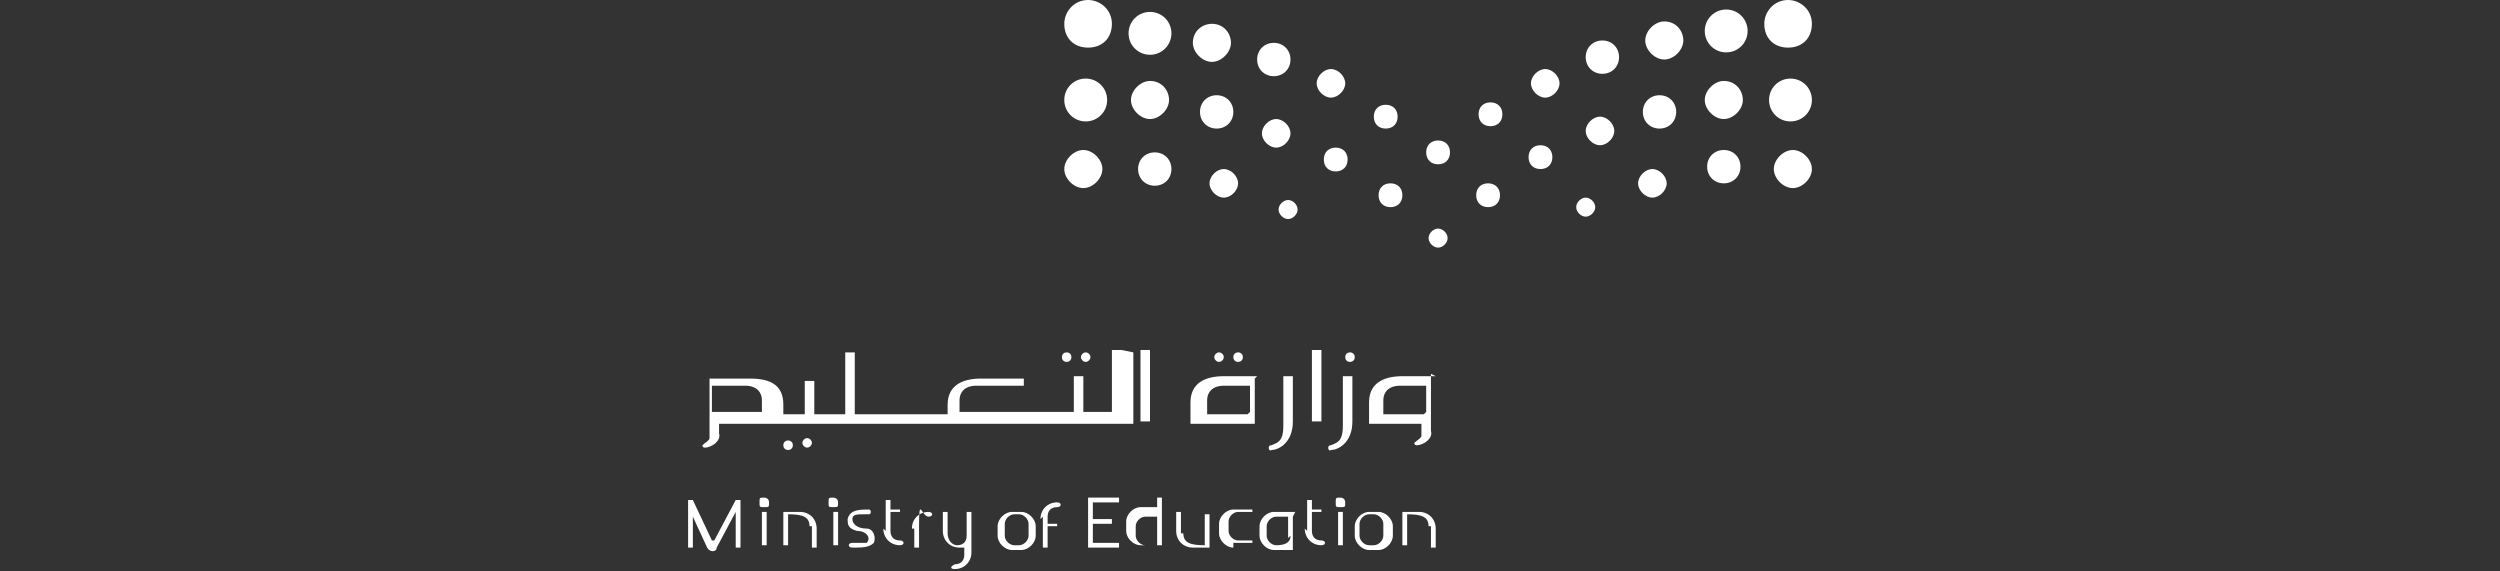 <?xml version="1.0" encoding="UTF-8"?>
<svg id="Layer_1" xmlns="http://www.w3.org/2000/svg" version="1.1" viewBox="0 0 105 24">
  <rect x="0" y="0" width="105" height="24" fill="#333333" stroke="none"/>
  <!-- Generator: Adobe Illustrator 29.1.0, SVG Export Plug-In . SVG Version: 2.1.0 Build 142)  -->
  <defs>
    <style>
      .st0 {
        fill: #fff;
      }
    </style>
  </defs>
  <path class="st0" d="M30,22.7s0,0,0,0l.9-1.7s0,0,0,0h.2s0,0,0,0v2s0,0,0,0h-.2s0,0,0,0v-1.5l-.8,1.5c0,.2-.3.2-.4,0l-.6-1.3v1.3s0,0,0,0h-.2s0,0,0,0v-2s0,0,0,0h.2s0,0,0,0h0l.8,1.7h0Z"/>
  <path class="st0" d="M32,21.5h.2s0,0,0,0v1.4s0,0,0,0h-.2s0,0,0,0v-1.4s0,0,0,0h0Z"/>
  <path class="st0" d="M32.1,20.9c0,0,.2,0,.2.2s0,.2-.2.2-.2,0-.2-.2,0-.2.2-.2h0Z"/>
  <path class="st0" d="M35,21.5h.2s0,0,0,0v1.4s0,0,0,0h-.2s0,0,0,0v-1.4s0,0,0,0h0Z"/>
  <path class="st0" d="M35,20.9c0,0,.2,0,.2.2s0,.2-.2.2-.2,0-.2-.2,0-.2.2-.2h0Z"/>
  <path class="st0" d="M56.2,21.5h.2s0,0,0,0v1.4s0,0,0,0h-.2s0,0,0,0v-1.4s0,0,0,0h0Z"/>
  <path class="st0" d="M56.3,20.9c0,0,.2,0,.2.2s0,.2-.2.2-.2,0-.2-.2,0-.2.2-.2h0Z"/>
  <path class="st0" d="M34,22.1c0-.4-.3-.5-.9-.5v1.3s0,0,0,0h-.2s0,0,0,0v-1.4s0,0,0,0c.2,0,.5,0,.7,0,.4,0,.7.3.7.7v.8s0,0,0,0h-.2s0,0,0,0v-.9h0Z"/>
  <path class="st0" d="M60,22.1c0-.4-.3-.5-.9-.5v1.3s0,0,0,0h-.2s0,0,0,0v-1.4s0,0,0,0c.2,0,.5,0,.7,0,.4,0,.7.3.7.7v.8s0,0,0,0h-.2s0,0,0,0v-.9h0Z"/>
  <path class="st0" d="M49.7,22.4c0,.4.3.5.9.5v-1.3s0,0,0,0h.2s0,0,0,0v1.4s0,0,0,0c-.2,0-.5,0-.7,0-.4,0-.7-.3-.7-.7v-.8s0,0,0,0h.2s0,0,0,0v.9h0Z"/>
  <path class="st0" d="M37.2,22.3v-1.3s0,0,0,0h.2s0,0,0,0v.4s0,0,0,0h.4s0,0,0,0h0c0,0,0,.1,0,.1h-.4s0,0,0,0v.8c0,.2.1.4.4.4.2,0,.2.2,0,.2-.4,0-.7-.3-.7-.7h0Z"/>
  <path class="st0" d="M54.9,22.3v-1.3s0,0,0,0h.2s0,0,0,0v.4s0,0,0,0h.4s0,0,0,0h0c0,0,0,.1,0,.1h-.4s0,0,0,0v.8c0,.2.1.4.4.4.2,0,.2.2,0,.2-.4,0-.7-.3-.7-.7h0Z"/>
  <path class="st0" d="M43.8,21.7v1.3s0,0,0,0h.2s0,0,0,0v-.9s0,0,0,0h.4s0,0,0,0h0c0,0,0-.1,0-.1h-.4s0,0,0,0v-.3c0-.2.1-.4.4-.4.2,0,.2-.2,0-.2-.4,0-.7.3-.7.7h0Z"/>
  <path class="st0" d="M38.4,22.2v.8s0,0,0,0h.2s0,0,0,0c0-1,0,.4,0-.9s.1-.4.4-.4c.2,0,.2-.2,0-.2-.4,0-.7.3-.7.7h0Z"/>
  <path class="st0" d="M40.6,23s0,0,0,0c-.1,0-.2,0-.3,0-.4,0-.7-.3-.7-.7v-.8s0,0,0,0h.2s0,0,0,0v.9c0,.3.2.5.4.5s.4-.1.4-.4v-1s0,0,0,0h.2s0,0,0,0v1.7c0,.4-.3.7-.7.7-.2,0-.2-.1,0-.2.3,0,.4-.2.4-.4v-.3h0Z"/>
  <path class="st0" d="M45.7,20.9h1.3s0,0,0,0h0c0,.1,0,.2,0,.2h-1.1v.7h.8s0,0,0,0h0c0,.1,0,.2,0,.2h-.8v.8h1.1s0,0,0,0h0c0,.1,0,.2,0,.2h-1.3s0,0,0,0v-2s0,0,0,0h0Z"/>
  <path class="st0" d="M42.9,21.5h-.4c-.3,0-.6.3-.6.6v.4c0,.3.3.6.6.6h.4c.3,0,.6-.3.6-.6v-.4c0-.3-.3-.6-.6-.6ZM43.2,22.5c0,.2-.2.4-.4.4h-.2c-.2,0-.4-.2-.4-.4v-.5c0-.2.2-.4.4-.4h.2c.2,0,.4.2.4.4v.5Z"/>
  <path class="st0" d="M57.9,21.5h-.4c-.3,0-.6.3-.6.6v.4c0,.3.3.6.6.6h.4c.3,0,.6-.3.6-.6v-.4c0-.3-.3-.6-.6-.6ZM58.1,22.5c0,.2-.2.4-.4.4h-.2c-.2,0-.4-.2-.4-.4v-.5c0-.2.2-.4.4-.4h.2c.2,0,.4.2.4.4v.5Z"/>
  <path class="st0" d="M48.8,20.9h-.2s0,0,0,0v.4s0,0,0,0h-.7c-.3,0-.6.3-.6.6v.4c0,.3.3.6.6.6h.9s0,0,0,0v-2s0,0,0,0ZM48.6,22.9s0,0,0,0h-.5c-.2,0-.4-.2-.4-.4v-.4c0-.2.2-.4.4-.4h.5s0,0,0,0v1.2Z"/>
  <path class="st0" d="M54.4,21.5h-.9c-.3,0-.6.3-.6.6v.4c0,.3.3.6.6.6s.6,0,.7,0c0,0,0,0,0,0h.1s0,0,0,0v-1.4s0,0,0,0ZM54.2,22.5c0,.1,0,.4-.6.4-.2,0-.4-.2-.4-.4v-.4c0-.2.2-.4.4-.4h.5s0,0,0,0v.9Z"/>
  <path class="st0" d="M51.8,23c-.3,0-.6-.3-.6-.6v-.4c0-.3.3-.6.6-.6h.8s0,0,0,0h0c0,.1,0,.1,0,.1h-.6c-.2,0-.4.2-.4.4v.4c0,.2.2.4.4.4h.6s0,0,0,0h0c0,.1,0,.1,0,.1h-.8Z"/>
  <path class="st0" d="M36.5,21.6c.1,0,.1-.2,0-.2-.4,0-.8,0-.9.4,0,.2,0,.4.4.5.4,0,.6.3.4.5,0,0-.4,0-.6,0-.2,0-.2.2,0,.2.4,0,.7,0,.9-.2.1-.2,0-.6-.3-.6-.4,0-.6-.2-.6-.4,0-.2.2-.2.5-.2h0Z"/>
  <path class="st0" d="M60.4,9.6c.2,0,.4.2.4.4s-.2.4-.4.4-.4-.2-.4-.4c0-.2.2-.4.4-.4h0Z"/>
  <path class="st0" d="M60.4,5.9c.3,0,.5.2.5.5s-.2.5-.5.5-.5-.2-.5-.5c0-.3.2-.5.5-.5h0Z"/>
  <path class="st0" d="M62.5,7.7c.3,0,.5.2.5.5s-.2.5-.5.5-.5-.2-.5-.5.2-.5.5-.5h0Z"/>
  <path class="st0" d="M58.4,7.7c.3,0,.5.2.5.5s-.2.5-.5.5-.5-.2-.5-.5c0-.3.2-.5.5-.5h0Z"/>
  <path class="st0" d="M54.1,8.4c.2,0,.4.2.4.4s-.2.4-.4.4-.4-.2-.4-.4.2-.4.4-.4h0Z"/>
  <path class="st0" d="M66.6,8.3c.2,0,.4.2.4.4s-.2.4-.4.4-.4-.2-.4-.4.2-.4.4-.4h0Z"/>
  <path class="st0" d="M62.6,4.3c.3,0,.5.2.5.5s-.2.5-.5.5-.5-.2-.5-.5.2-.5.5-.5h0Z"/>
  <path class="st0" d="M58.2,4.4c.3,0,.5.2.5.5s-.2.5-.5.5-.5-.2-.5-.5.2-.5.5-.5h0Z"/>
  <path class="st0" d="M56.1,6.2c.3,0,.5.2.5.5s-.2.5-.5.5-.5-.2-.5-.5.2-.5.5-.5h0Z"/>
  <path class="st0" d="M64.7,6.1c.3,0,.5.2.5.5s-.2.5-.5.5-.5-.2-.5-.5.2-.5.5-.5h0Z"/>
  <path class="st0" d="M64.9,2.9c.3,0,.6.3.6.6s-.3.6-.6.6-.6-.3-.6-.6.3-.6.6-.6h0Z"/>
  <path class="st0" d="M67.3,1.7c.4,0,.7.3.7.7s-.3.7-.7.7-.7-.3-.7-.7.3-.7.7-.7h0Z"/>
  <path class="st0" d="M69.9.9c.5,0,.8.4.8.8s-.4.8-.8.8-.8-.4-.8-.8.4-.8.8-.8h0Z"/>
  <path class="st0" d="M72.5.4c.5,0,.9.4.9.9s-.4.9-.9.9-.9-.4-.9-.9.4-.9.9-.9h0Z"/>
  <path class="st0" d="M75.1,0c.5,0,1,.4,1,1s-.4,1-1,1-1-.4-1-1c0-.5.4-1,1-1h0Z"/>
  <path class="st0" d="M67.2,4.9c.3,0,.6.3.6.6s-.3.6-.6.6-.6-.3-.6-.6c0-.3.3-.6.6-.6h0Z"/>
  <path class="st0" d="M69.7,4c.4,0,.7.3.7.7s-.3.7-.7.7-.7-.3-.7-.7c0-.4.3-.7.7-.7h0Z"/>
  <path class="st0" d="M72.4,3.4c.5,0,.8.4.8.8s-.4.8-.8.8-.8-.4-.8-.8.4-.8.8-.8h0Z"/>
  <path class="st0" d="M75.2,3.3c.5,0,.9.4.9.9s-.4.9-.9.9-.9-.4-.9-.9.4-.9.9-.9h0Z"/>
  <path class="st0" d="M69.4,7.1c.3,0,.6.3.6.6s-.3.6-.6.6-.6-.3-.6-.6.3-.6.6-.6h0Z"/>
  <path class="st0" d="M72.4,6.3c.4,0,.7.3.7.7s-.3.7-.7.7-.7-.3-.7-.7.3-.7.7-.7h0Z"/>
  <path class="st0" d="M75.3,6.3c.4,0,.8.4.8.8s-.4.8-.8.8-.8-.4-.8-.8c0-.4.4-.8.8-.8h0Z"/>
  <path class="st0" d="M55.9,2.9c.3,0,.6.3.6.6s-.3.6-.6.6-.6-.3-.6-.6c0-.3.3-.6.6-.6h0Z"/>
  <path class="st0" d="M53.5,1.8c.4,0,.7.3.7.7s-.3.7-.7.7-.7-.3-.7-.7c0-.4.3-.7.7-.7h0Z"/>
  <path class="st0" d="M50.9,1c.5,0,.8.4.8.8s-.4.8-.8.8-.8-.4-.8-.8c0-.5.4-.8.8-.8h0Z"/>
  <path class="st0" d="M48.3.5c.5,0,.9.4.9.9s-.4.9-.9.9-.9-.4-.9-.9.4-.9.9-.9h0Z"/>
  <path class="st0" d="M45.7,0c.5,0,1,.4,1,1s-.4,1-1,1-1-.4-1-1c0-.5.4-1,1-1h0Z"/>
  <path class="st0" d="M53.6,5c.3,0,.6.3.6.6s-.3.6-.6.6-.6-.3-.6-.6.3-.6.6-.6h0Z"/>
  <path class="st0" d="M51.1,4c.4,0,.7.3.7.7s-.3.7-.7.7-.7-.3-.7-.7.3-.7.7-.7h0Z"/>
  <path class="st0" d="M48.3,3.4c.5,0,.8.4.8.8s-.4.8-.8.8-.8-.4-.8-.8.4-.8.8-.8h0Z"/>
  <path class="st0" d="M45.6,3.3c.5,0,.9.4.9.9s-.4.9-.9.9-.9-.4-.9-.9.4-.9.9-.9h0Z"/>
  <path class="st0" d="M51.4,7.1c.3,0,.6.3.6.6s-.3.6-.6.6-.6-.3-.6-.6.3-.6.6-.6h0Z"/>
  <path class="st0" d="M48.5,6.4c.4,0,.7.3.7.7s-.3.7-.7.7-.7-.3-.7-.7.3-.7.7-.7h0Z"/>
  <path class="st0" d="M45.5,6.3c.4,0,.8.4.8.8s-.4.8-.8.8-.8-.4-.8-.8.4-.8.8-.8h0Z"/>
  <circle class="st0" cx="33.1" cy="18.7" r=".2"/>
  <circle class="st0" cx="44.8" cy="15" r=".2"/>
  <path class="st0" d="M33.9,18.4c-.1,0-.2.1-.2.2,0,.1.1.2.2.2s.2-.1.2-.2-.1-.2-.2-.2Z"/>
  <circle class="st0" cx="52" cy="15" r=".2"/>
  <path class="st0" d="M45.6,15.2c.1,0,.2-.1.2-.2s-.1-.2-.2-.2-.2.1-.2.2c0,.1.1.2.2.2Z"/>
  <path class="st0" d="M51.2,15.2c.1,0,.2-.1.2-.2s-.1-.2-.2-.2-.2.1-.2.2c0,.1.1.2.2.2Z"/>
  <path class="st0" d="M56.8,15.8h-.4s0,0,0,0v2.1c0,.7-.3.7-.5.8-.2,0-.1.3,0,.2.3,0,.9-.3.9-1.2v-1.9s0,0,0,0Z"/>
  <circle class="st0" cx="56.7" cy="15" r=".2"/>
  <path class="st0" d="M60.3,15.8h-1.4c-.8,0-1.4.3-1.4,1.1v.9s0,0,0,0h2.2s0,0,0,0v.5c0,.1-.2.2-.3.3,0,0,0,.1.1.1.3,0,.7-.3.6-.6v-2.4s0,0,0,0ZM59.8,17.4s0,0,0,0h-1.7s0,0,0,0v-.6c0-.3.2-.6.7-.6h1.1s0,0,0,0v1.1Z"/>
  <path class="st0" d="M55.5,14.7h-.4s0,0,0,0v3s0,0,0,0h.4s0,0,0,0v-3s0,0,0,0Z"/>
  <path class="st0" d="M48.3,14.7h-.4s0,0,0,0v3s0,0,0,0h.4s0,0,0,0v-3s0,0,0,0Z"/>
  <path class="st0" d="M54.3,15.8h-.4s0,0,0,0v2.1c0,.7-.3.7-.5.8-.2,0-.1.3,0,.2.3,0,.9-.3.9-1.2v-1.9s0,0,0,0Z"/>
  <path class="st0" d="M52.8,15.8h-1.4c-.8,0-1.4.3-1.4,1.1v.9s0,0,0,0h2.7s0,0,0,0v-1.9s0,0,0,0ZM52.4,17.4s0,0,0,0h-1.7s0,0,0,0v-.6c0-.3.2-.6.7-.6h1.1s0,0,0,0v1.1h0Z"/>
  <path class="st0" d="M47.1,14.7h-.4s0,0,0,0v2.6s0,0,0,0h-1.2s0,0,0,0v-1.5s0,0,0,0h-.4s0,0,0,0v1.5s0,0,0,0h-4.8s0,0,0,0v-.5c0-.3.2-.6.7-.6h2s0,0,0,0v-.3s0,0,0,0h-1.8c-.8,0-1.4.3-1.4,1.1v.4s0,0,0,0h-3.9s0,0,0,0v-2.6s0,0,0,0h-.4s0,0,0,0v2.6s0,0,0,0h-1.3s0,0,0,0v-1.4s0,0,0,0h-.4s0,0,0,0v1.4s0,0,0,0h-.9s0,0,0,0v-.4c0-.8-.5-1.1-1.4-1.1h-1.7s0,0,0,0v2.5h0c0,.1-.2.2-.3.3,0,0,0,.1.1.1.3,0,.7-.3.6-.6v-.4h17.4s0,0,0,0v-3s0,0,0,0ZM31.9,17.3s0,0,0,0h-2s0,0,0,0v-1.1s0,0,0,0h1.4c.5,0,.7.3.7.6v.5h0Z"/>
</svg>